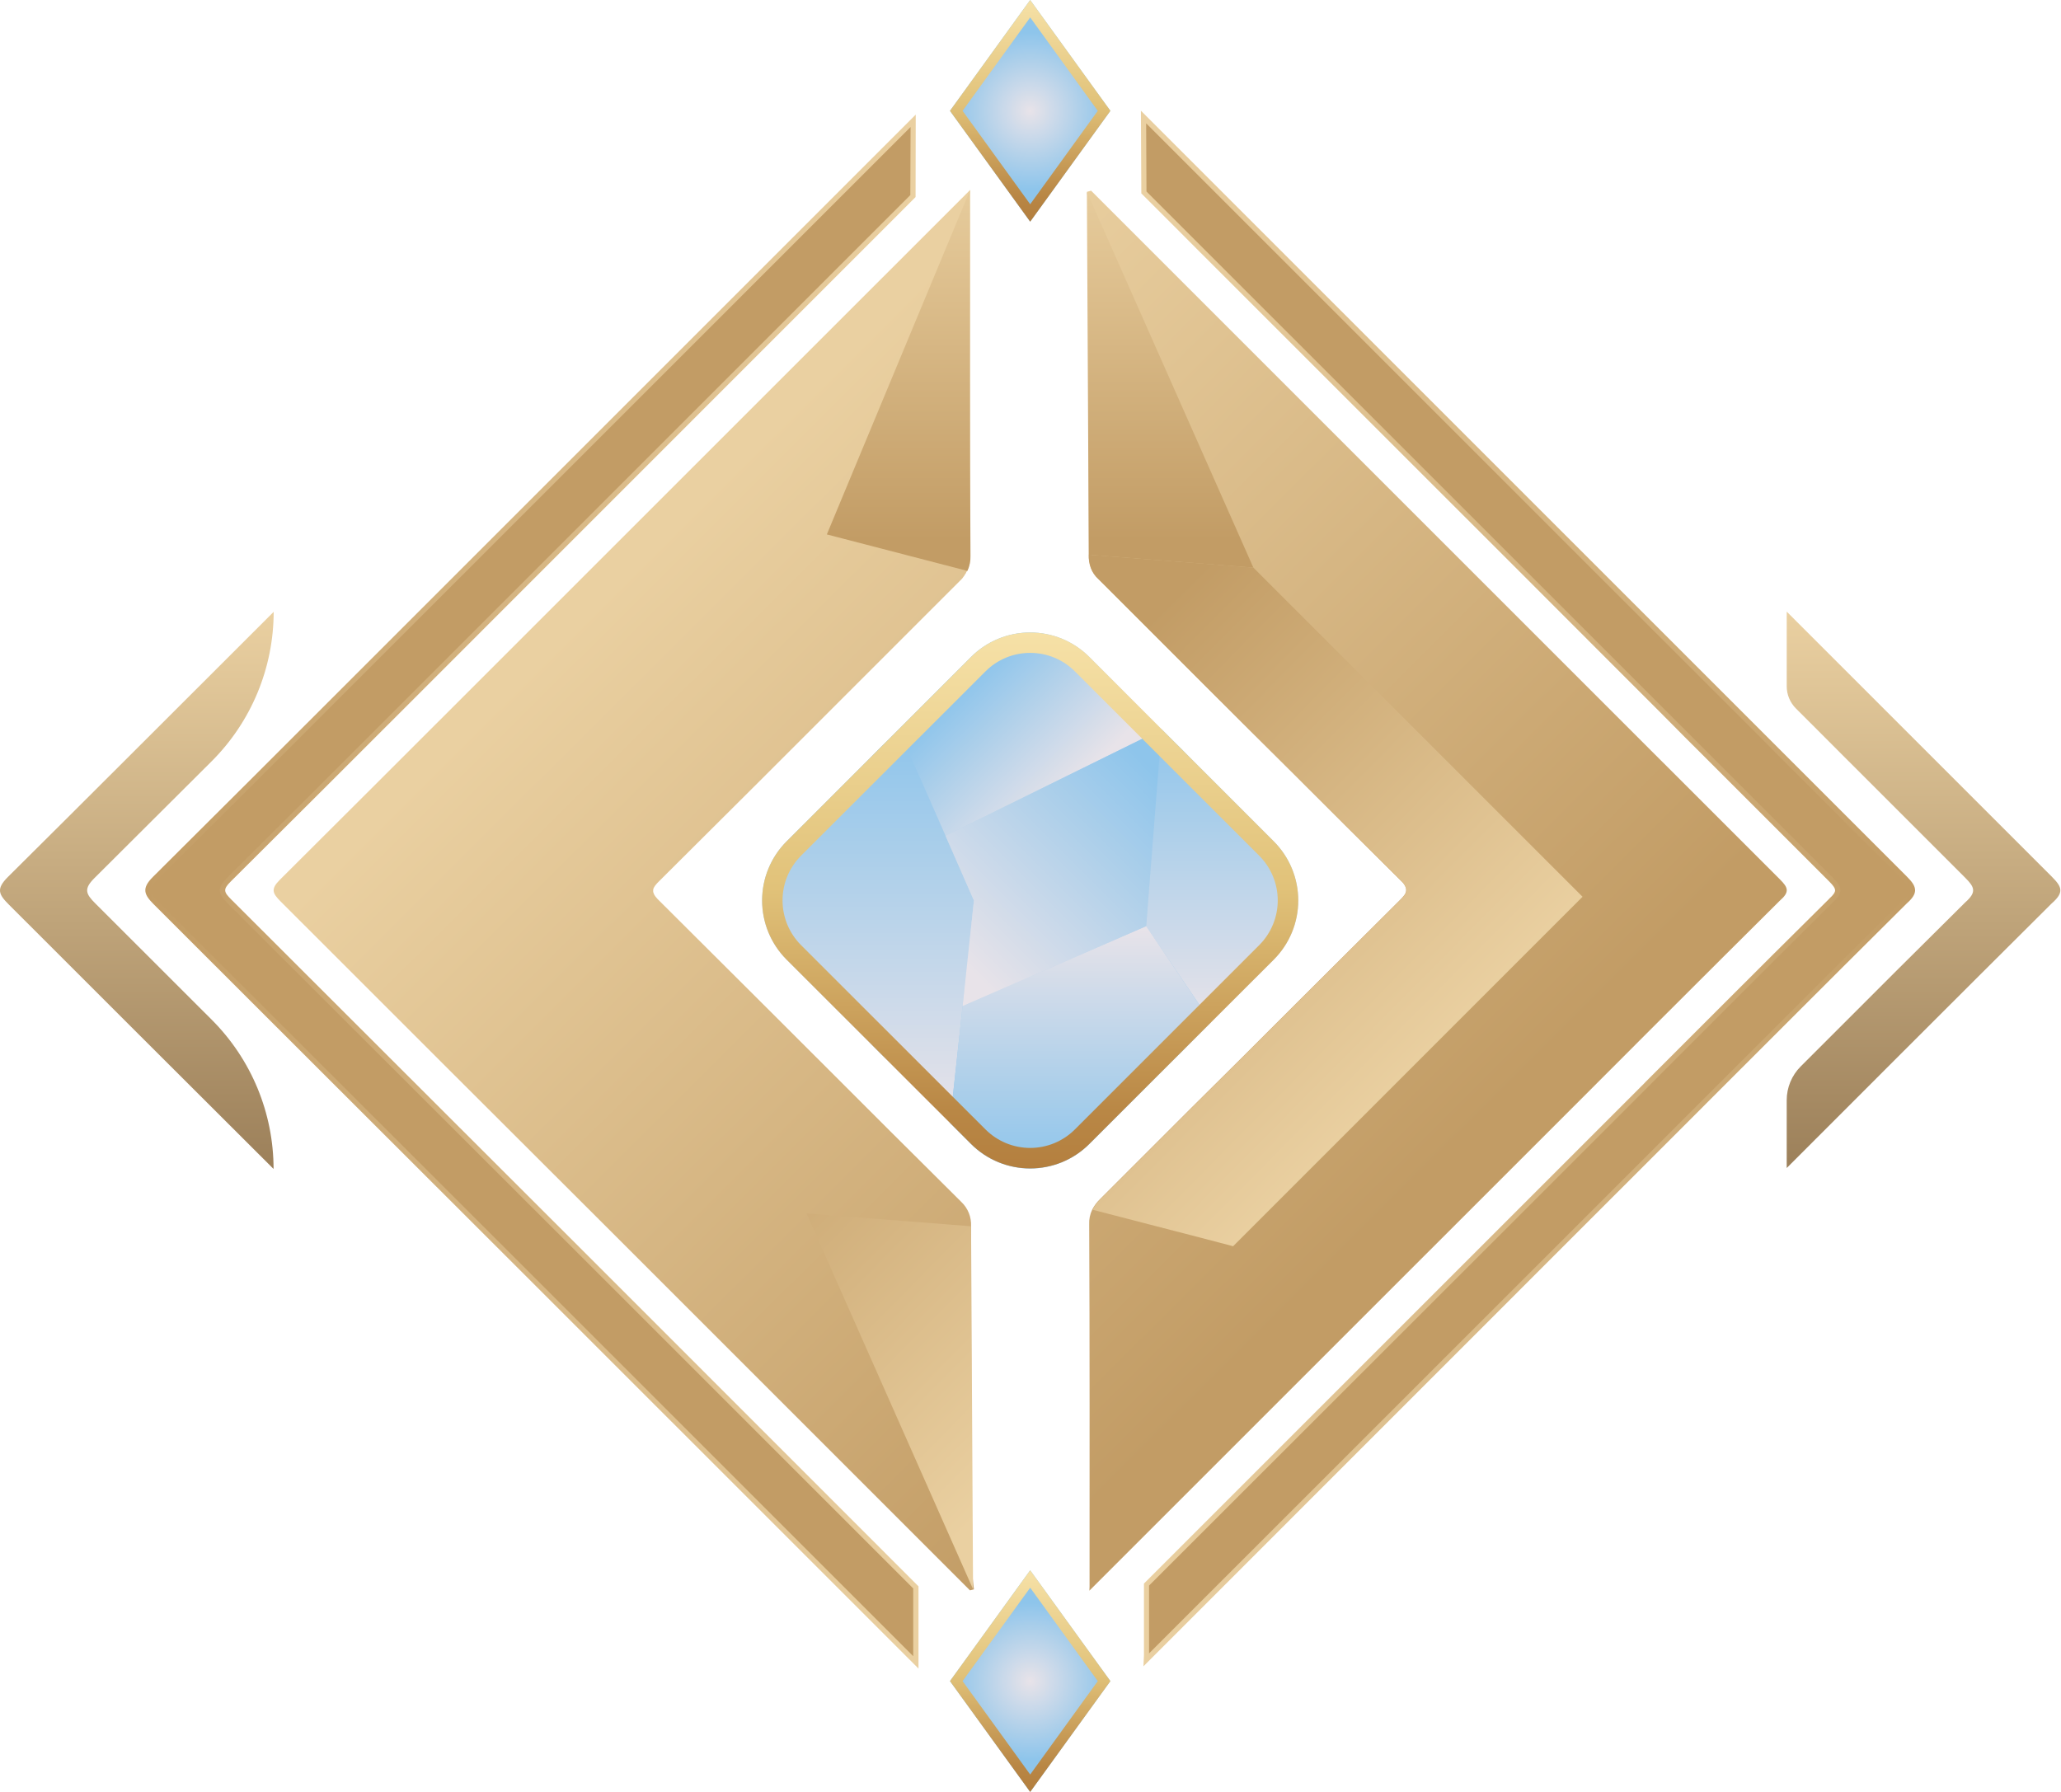 <?xml version="1.0" encoding="UTF-8"?>
<svg width="299px" height="260px" viewBox="0 0 299 260" version="1.1" xmlns="http://www.w3.org/2000/svg" xmlns:xlink="http://www.w3.org/1999/xlink">
    <title>lys-staking-pool</title>
    <defs>
        <linearGradient x1="-0.001%" y1="49.997%" x2="100%" y2="49.997%" id="linearGradient-1">
            <stop stop-color="#C29C65" offset="0%"></stop>
            <stop stop-color="#C29C65" offset="10%"></stop>
            <stop stop-color="#C29C65" offset="83%"></stop>
            <stop stop-color="#C29C65" offset="100%"></stop>
        </linearGradient>
        <linearGradient x1="-0.011%" y1="49.995%" x2="99.999%" y2="49.995%" id="linearGradient-2">
            <stop stop-color="#C29C65" offset="0%"></stop>
            <stop stop-color="#C29C65" offset="10%"></stop>
            <stop stop-color="#C29C65" offset="83%"></stop>
            <stop stop-color="#C29C65" offset="100%"></stop>
        </linearGradient>
        <linearGradient x1="50.001%" y1="100%" x2="50.001%" y2="0.004%" id="linearGradient-3">
            <stop stop-color="#9C805A" offset="0%"></stop>
            <stop stop-color="#EAD0A1" offset="100%"></stop>
        </linearGradient>
        <linearGradient x1="-0.001%" y1="50.001%" x2="100%" y2="50.001%" id="linearGradient-4">
            <stop stop-color="#C29C65" offset="0%"></stop>
            <stop stop-color="#EAD0A1" offset="100%"></stop>
        </linearGradient>
        <linearGradient x1="0.005%" y1="50.004%" x2="99.995%" y2="50.004%" id="linearGradient-5">
            <stop stop-color="#EAD0A1" offset="0%"></stop>
            <stop stop-color="#C29C65" offset="100%"></stop>
        </linearGradient>
        <linearGradient x1="25.059%" y1="24.853%" x2="75.529%" y2="71.581%" id="linearGradient-6">
            <stop stop-color="#EAD0A1" offset="0%"></stop>
            <stop stop-color="#C29C65" offset="100%"></stop>
        </linearGradient>
        <linearGradient x1="51.107%" y1="-8.357%" x2="51.107%" y2="92.047%" id="linearGradient-7">
            <stop stop-color="#EAD0A1" offset="0%"></stop>
            <stop stop-color="#C29C65" offset="100%"></stop>
        </linearGradient>
        <linearGradient x1="24.518%" y1="21.303%" x2="57.955%" y2="65.885%" id="linearGradient-8">
            <stop stop-color="#C29C65" offset="0%"></stop>
            <stop stop-color="#EAD0A1" offset="100%"></stop>
        </linearGradient>
        <radialGradient cx="49.993%" cy="49.998%" fx="49.993%" fy="49.998%" r="49.998%" id="radialGradient-9">
            <stop stop-color="#E8E3E9" offset="0%"></stop>
            <stop stop-color="#8EC5EB" offset="100%"></stop>
        </radialGradient>
        <linearGradient x1="49.981%" y1="99.993%" x2="49.981%" y2="-4.01691887e-14%" id="linearGradient-10">
            <stop stop-color="#E8E3E9" offset="0%"></stop>
            <stop stop-color="#8EC5EB" offset="100%"></stop>
        </linearGradient>
        <linearGradient x1="69.323%" y1="72.294%" x2="19.323%" y2="33.634%" id="linearGradient-11">
            <stop stop-color="#E8E3E9" offset="0%"></stop>
            <stop stop-color="#8EC5EB" offset="100%"></stop>
        </linearGradient>
        <linearGradient x1="50.002%" y1="100.005%" x2="50.002%" y2="0.005%" id="linearGradient-12">
            <stop stop-color="#E8E3E9" offset="0%"></stop>
            <stop stop-color="#8EC5EB" offset="100%"></stop>
        </linearGradient>
        <linearGradient x1="49.996%" y1="99.986%" x2="49.996%" y2="0%" id="linearGradient-13">
            <stop stop-color="#8EC5EB" offset="0%"></stop>
            <stop stop-color="#E8E3E9" offset="100%"></stop>
        </linearGradient>
        <linearGradient x1="18.426%" y1="92.424%" x2="85.533%" y2="6.477%" id="linearGradient-14">
            <stop stop-color="#E8E3E9" offset="0%"></stop>
            <stop stop-color="#8EC5EB" offset="100%"></stop>
        </linearGradient>
        <linearGradient x1="49.996%" y1="100.019%" x2="49.996%" y2="1.70742619e-05%" id="linearGradient-15">
            <stop stop-color="#B37E3E" offset="0%"></stop>
            <stop stop-color="#B98745" offset="12%"></stop>
            <stop stop-color="#CCA25D" offset="31%"></stop>
            <stop stop-color="#E1C279" offset="53%"></stop>
            <stop stop-color="#F6E1A7" offset="100%"></stop>
        </linearGradient>
        <radialGradient cx="49.999%" cy="49.995%" fx="49.999%" fy="49.995%" r="48.864%" gradientTransform="translate(0.5,0.5),scale(1,0.724),rotate(45),translate(-0.5,-0.5)" id="radialGradient-16">
            <stop stop-color="#E8E3E9" offset="0%"></stop>
            <stop stop-color="#8EC5EB" offset="100%"></stop>
        </radialGradient>
        <linearGradient x1="49.987%" y1="100%" x2="49.987%" y2="0%" id="linearGradient-17">
            <stop stop-color="#B37E3E" offset="0%"></stop>
            <stop stop-color="#B98745" offset="12%"></stop>
            <stop stop-color="#CCA25D" offset="31%"></stop>
            <stop stop-color="#E1C279" offset="53%"></stop>
            <stop stop-color="#F6E1A7" offset="100%"></stop>
        </linearGradient>
        <radialGradient cx="49.999%" cy="49.994%" fx="49.999%" fy="49.994%" r="48.864%" gradientTransform="translate(0.5,0.5),scale(1,0.724),rotate(45),translate(-0.5,-0.5)" id="radialGradient-18">
            <stop stop-color="#E8E3E9" offset="0%"></stop>
            <stop stop-color="#8EC5EB" offset="100%"></stop>
        </radialGradient>
    </defs>
    <g id="Page-1" stroke="none" stroke-width="1" fill="none" fill-rule="evenodd">
        <g id="Page-10-Copy-2" transform="translate(-1225, -406)" fill-rule="nonzero">
            <g id="lys-staking-pool" transform="translate(1225, 406)">
                <path d="M89.373,186.811 L84.999,182.437 C84.941,182.383 84.914,182.353 84.887,182.326 L84.551,181.992 L84.133,181.572 L82.992,180.43 L82.601,180.043 L82.301,179.742 L82.217,179.661 C65.914,163.355 49.604,147.062 33.286,130.784 C32.114,129.612 31.838,129 33.172,127.663 C42.008,118.887 50.92,109.99 59.908,100.971 L76.04,84.839 L124.707,36.173 L132.442,28.461 L132.476,17.544 L69.545,80.468 L51.821,98.192 C46.876,103.137 41.956,108.055 37.059,112.946 C32.162,117.836 27.287,122.693 22.432,127.516 C20.963,128.985 21.269,129.658 22.555,130.943 C40.464,148.852 58.38,166.749 76.305,184.636 L76.398,184.726 L76.734,185.062 L77.164,185.492 L78.417,186.745 L78.876,187.204 L79.243,187.571 L79.366,187.694 L84.172,192.501 L132.881,241.209 L132.881,230.337 L124.821,222.253 L89.373,186.811 Z" id="Path" fill="url(#linearGradient-1)"></path>
                <path d="M276.373,127.453 L259.249,110.344 L255.821,106.916 L253.25,104.342 C249.423,100.519 245.617,96.713 241.834,92.926 L228.763,79.855 L225.131,76.226 L168.053,19.148 L165.911,17.003 L165.965,27.95 L166.17,28.152 L167.05,29.032 L173.893,35.875 L218.997,80.967 L222.302,84.271 L234.198,96.168 L244.592,106.562 L246.932,108.899 L250.054,112.02 L265.636,127.597 C266.807,128.768 267.084,129.381 265.636,130.661 C259.952,136.297 254.25,141.984 248.53,147.724 L245.226,151.029 L239.013,157.241 L238.956,157.298 L238.761,157.491 L238.704,157.548 L217.504,178.751 L166.329,229.92 L166.329,240.191 L166.299,240.834 L223.479,183.653 L246.788,160.36 L246.851,160.299 L247.064,160.083 L247.125,160.023 L257.594,149.554 C263.9,143.247 270.165,137.003 276.388,130.82 C277.965,129.414 277.661,128.738 276.373,127.453 Z" id="Path" fill="url(#linearGradient-2)"></path>
                <path d="M89.373,186.811 L84.999,182.437 C84.941,182.383 84.914,182.353 84.887,182.326 L84.551,181.992 L84.133,181.572 L82.992,180.43 L82.601,180.043 L82.301,179.742 L82.217,179.661 C65.914,163.355 49.604,147.062 33.286,130.784 C32.114,129.612 31.838,129 33.172,127.663 C42.008,118.887 50.92,109.99 59.908,100.971 L76.04,84.839 L124.707,36.173 L132.442,28.461 L132.476,17.544 L69.545,80.468 L51.821,98.192 C46.876,103.137 41.956,108.055 37.059,112.946 C32.162,117.836 27.287,122.693 22.432,127.516 C20.963,128.985 21.269,129.658 22.555,130.943 C40.464,148.852 58.38,166.749 76.305,184.636 L76.398,184.726 L76.734,185.062 L77.164,185.492 L78.417,186.745 L78.876,187.204 L79.243,187.571 L79.366,187.694 L84.172,192.501 L132.881,241.209 L132.881,230.337 L124.821,222.253 L89.373,186.811 Z" id="Path" fill="url(#linearGradient-1)"></path>
                <path d="M276.373,127.453 L259.249,110.344 L255.821,106.916 L253.25,104.342 C249.423,100.519 245.617,96.713 241.834,92.926 L228.763,79.855 L225.131,76.226 L168.053,19.148 L165.911,17.003 L165.965,27.95 L166.17,28.152 L167.05,29.032 L173.893,35.875 L218.997,80.967 L222.302,84.271 L234.198,96.168 L244.592,106.562 L246.932,108.899 L250.054,112.02 L265.636,127.597 C266.807,128.768 267.084,129.381 265.636,130.661 C259.952,136.297 254.25,141.984 248.53,147.724 L245.226,151.029 L239.013,157.241 L238.956,157.298 L238.761,157.491 L238.704,157.548 L217.504,178.751 L166.329,229.92 L166.329,240.191 L166.299,240.834 L223.479,183.653 L246.788,160.36 L246.851,160.299 L247.064,160.083 L247.125,160.023 L257.594,149.554 C263.9,143.247 270.165,137.003 276.388,130.82 C277.965,129.414 277.661,128.738 276.373,127.453 Z" id="Path" fill="url(#linearGradient-2)"></path>
                <path d="M297.645,127.179 L277.664,107.199 L273.663,103.197 L270.659,100.193 L259.21,88.745 L259.21,99.574 C259.21,100.782 259.69,101.94 260.544,102.795 L263.278,105.525 L266.916,109.172 L285.103,127.356 C286.469,128.723 286.794,129.438 285.103,130.934 C278.467,137.507 271.809,144.144 265.128,150.846 L261.256,154.715 L261.232,154.739 C259.935,156.038 259.207,157.8 259.207,159.636 L259.207,169.474 L263.079,165.602 C263.1,165.575 263.125,165.551 263.151,165.53 L263.398,165.277 L263.473,165.208 L275.694,152.984 C283.056,145.622 290.366,138.33 297.624,131.109 C299.504,129.468 299.147,128.681 297.645,127.179 Z M30.69,110.473 C36.456,104.722 39.698,96.915 39.703,88.772 L35.467,93.007 C29.687,98.779 23.937,104.523 18.217,110.239 C12.497,115.955 6.805,121.625 1.142,127.248 C-0.574,128.967 -0.216,129.754 1.286,131.253 C14.077,144.046 26.878,156.832 39.687,169.609 C39.688,161.483 36.457,153.69 30.708,147.947 C25.076,142.323 19.445,136.696 13.813,131.066 C12.449,129.7 12.122,128.985 13.684,127.422 C19.322,121.819 24.99,116.169 30.69,110.473 Z" id="Shape" fill="url(#linearGradient-3)"></path>
                <path d="M133.251,242.101 L76.043,184.897 C67.085,175.936 57.968,166.836 49.15,158.034 C40.333,149.232 31.24,140.154 22.294,131.202 C20.885,129.793 20.53,128.888 22.171,127.248 C26.746,122.703 31.528,117.935 36.795,112.678 C41.691,107.788 46.611,102.87 51.554,97.925 L68.473,81.009 L69.278,80.204 L132.848,16.634 L132.848,17.535 C132.848,17.61 132.827,25.009 132.827,28.44 L132.827,28.593 L59.527,101.912 C50.941,110.494 42.064,119.371 33.451,127.927 C32.324,129.057 32.469,129.429 33.565,130.526 C41.622,138.58 49.817,146.748 57.745,154.679 C65.856,162.79 74.247,171.15 82.487,179.394 L82.571,179.475 L82.679,179.583 L82.878,179.781 L83.268,180.172 L84.004,180.908 L84.41,181.313 L84.83,181.734 L85.194,182.097 L85.272,182.175 L133.251,230.169 L133.251,242.101 Z M132.103,18.427 L68.999,81.535 L52.079,98.457 C47.135,103.402 42.214,108.32 37.317,113.213 C32.051,118.464 27.268,123.229 22.681,127.777 C21.425,129.03 21.597,129.474 22.804,130.682 C31.751,139.628 40.856,148.707 49.664,157.509 C58.472,166.311 67.596,175.413 76.557,184.374 L84.422,192.239 L132.488,240.305 L132.488,230.476 L84.722,182.71 L84.638,182.626 L84.278,182.266 L83.86,181.848 L83.451,181.439 L82.718,180.703 L82.328,180.316 L82.127,180.115 L82.021,180.009 L81.943,179.931 C73.694,171.682 65.307,163.31 57.195,155.211 C49.268,147.298 41.069,139.114 33.015,131.057 C31.715,129.76 31.39,128.925 32.901,127.413 C41.514,118.855 50.391,109.99 58.974,101.395 L132.067,28.305 L132.103,18.427 Z" id="Shape" fill="url(#linearGradient-4)"></path>
                <path d="M165.884,241.774 L165.959,240.185 L165.959,229.767 L238.488,157.238 L238.584,157.142 L238.677,157.037 L238.728,156.983 L240.795,154.916 L244.941,150.77 L248.245,147.466 C254.337,141.374 259.829,135.888 265.368,130.415 L265.368,130.4 C265.945,129.889 266.219,129.498 266.228,129.198 C266.228,128.837 265.903,128.426 265.353,127.876 L246.659,109.181 L244.514,107.04 L240.858,103.354 L233.948,96.444 L220.953,83.436 C220.22,82.7 219.49,81.97 218.748,81.231 L173.62,36.112 L171.385,33.868 L166.78,29.263 L165.578,28.061 L165.518,16.063 L168.3,18.845 C187.34,37.881 206.366,56.907 225.378,75.923 L226.597,77.143 L229.022,79.564 L253.508,104.053 L256.08,106.625 L259.507,110.053 L276.631,127.176 C277.4,127.945 277.833,128.525 277.833,129.201 C277.815,129.787 277.454,130.348 276.631,131.075 C270.515,137.132 264.266,143.392 258.225,149.422 L247.374,160.269 L247.314,160.333 L247.103,160.543 L247.046,160.6 L223.744,183.9 L165.884,241.774 Z M166.701,230.058 L166.701,239.896 L223.218,183.392 L246.512,160.098 L246.578,160.032 L246.785,159.822 L246.854,159.756 L257.696,148.926 C263.743,142.879 269.992,136.63 276.114,130.571 L276.114,130.556 C276.754,129.988 277.061,129.558 277.07,129.204 C277.07,128.798 276.706,128.339 276.096,127.729 C270.372,122.003 264.665,116.295 258.973,110.605 L255.572,107.169 L253.001,104.597 L228.511,80.132 L226.09,77.707 L224.858,76.473 L167.78,19.395 L166.278,17.892 L166.326,27.785 L167.299,28.761 L171.905,33.367 L174.143,35.605 L219.258,80.706 L221.463,82.911 L234.471,95.918 L241.381,102.828 L245.055,106.502 L247.2,108.647 L265.894,127.341 C266.6,128.047 267.006,128.579 266.988,129.207 C266.97,129.751 266.642,130.27 265.885,130.94 C260.364,136.408 254.875,141.893 248.789,147.983 L245.484,151.287 L241.336,155.436 L239.278,157.512 L239.227,157.563 L239.125,157.665 L239.022,157.767 L238.971,157.818 L217.768,179.021 L166.701,230.058 Z" id="Shape" fill="url(#linearGradient-5)"></path>
                <path d="M258.228,127.597 L242.654,112.023 L239.533,108.911 L237.193,106.568 L226.802,96.177 L214.905,84.28 L211.601,80.976 L159.63,29.005 L158.293,27.668 L157.692,27.833 C157.773,28.53 157.857,29.227 157.914,29.951 C157.942,46.808 157.96,63.655 157.968,80.492 C157.944,81.146 158.046,81.799 158.269,82.415 L158.269,82.415 C158.497,83.037 158.875,83.594 159.368,84.037 L161.291,85.957 L167.086,91.752 L167.086,91.752 L174.497,99.163 C178.903,103.569 183.315,107.962 187.733,112.342 C192.858,117.469 197.984,122.576 203.111,127.663 L203.222,127.774 L203.334,127.885 C203.6,128.122 203.805,128.418 203.934,128.75 C203.995,128.91 204.014,129.083 203.988,129.252 C203.961,129.67 203.628,130.06 203.069,130.616 C198.028,135.66 192.957,140.674 187.886,145.745 C182.815,150.816 177.796,155.835 172.725,160.846 L165.341,168.227 L159.573,173.995 C159.123,174.433 158.747,174.94 158.458,175.497 C158.131,176.173 157.979,176.92 158.014,177.669 C158.098,194.582 158.068,213.277 158.068,230.214 L158.041,230.8 L210.084,178.76 L231.287,157.557 L231.287,157.557 L231.344,157.503 L231.539,157.307 L231.593,157.25 L231.593,157.25 L237.806,151.029 L241.11,147.724 C246.848,141.986 252.55,136.304 258.216,130.676 C259.679,129.399 259.405,128.777 258.228,127.597 Z M140.878,177.925 C140.944,176.594 140.425,175.301 139.457,174.386 C136.032,170.958 132.578,167.56 129.15,164.133 L127.396,162.378 L125.554,160.54 L125.554,160.54 L122.826,157.809 C115.11,150.091 107.382,142.38 99.644,134.677 L95.681,130.727 C95.48,130.542 95.294,130.341 95.125,130.126 C95.068,130.072 95.041,129.988 94.987,129.931 C94.919,129.826 94.863,129.714 94.819,129.597 C94.817,129.537 94.797,129.478 94.762,129.429 L94.762,129.099 C94.819,128.708 95.152,128.318 95.663,127.816 C105.36,118.175 115.029,108.526 124.668,98.868 L134.335,89.201 L137.901,85.635 L137.901,85.635 L139.127,84.41 L139.46,84.076 L139.46,84.076 C139.558,83.988 139.643,83.887 139.712,83.776 C139.767,83.719 139.797,83.635 139.851,83.58 C139.905,83.526 139.935,83.496 139.935,83.442 C139.989,83.385 140.019,83.301 140.073,83.247 C140.127,83.182 140.165,83.104 140.184,83.022 C140.214,82.995 140.241,82.911 140.268,82.883 L140.295,82.856 L140.295,82.856 C140.625,82.181 140.779,81.433 140.743,80.681 C140.686,63.798 140.743,45.077 140.716,28.164 L140.743,27.56 L83.457,84.839 L67.325,100.971 L67.325,100.971 C58.327,109.972 49.415,118.869 40.589,127.663 C39.252,129 39.531,129.612 40.7,130.784 C56.994,147.084 73.3,163.374 89.616,179.652 L89.616,179.652 L89.7,179.736 L90,180.037 L90.388,180.424 L91.532,181.569 L91.95,181.986 L92.284,182.32 L92.395,182.431 L96.769,186.805 L140.713,230.749 L141.296,230.608 C141.214,229.911 141.13,229.217 141.073,228.505 C140.908,211.607 140.878,194.751 140.878,177.925 Z" id="Shape" fill="url(#linearGradient-6)"></path>
                <path d="M157.68,27.836 L157.956,80.495 L181.833,82.361 L157.68,27.836 Z M140.713,28.137 L140.743,27.56 L119.954,77.542 L140.349,82.835 C140.663,82.154 140.815,81.41 140.794,80.66 C140.683,63.777 140.713,45.029 140.713,28.143 L140.713,28.137 Z" id="Shape" fill="url(#linearGradient-7)"></path>
                <path d="M203.147,127.69 L203.258,127.801 L203.37,127.912 C203.629,128.151 203.83,128.447 203.955,128.777 C204.017,128.937 204.037,129.11 204.012,129.279 C203.982,129.697 203.649,130.087 203.093,130.643 C198.049,135.687 192.978,140.701 187.907,145.772 C182.836,150.843 177.823,155.856 172.752,160.873 L165.377,168.257 L159.612,174.022 C159.162,174.46 158.785,174.967 158.497,175.524 L166.608,177.627 L174.049,179.55 L178.895,180.821 L229.587,130.114 L181.821,82.349 L157.944,80.483 C157.92,81.137 158.022,81.79 158.245,82.406 L158.245,82.406 C158.479,83.034 158.865,83.594 159.368,84.037 L161.291,85.957 L167.086,91.752 L167.086,91.752 L174.497,99.163 C178.903,103.569 183.315,107.962 187.733,112.342 C192.856,117.467 197.994,122.583 203.147,127.69 Z M140.878,177.925 L117.01,176.056 L141.166,230.581 L140.878,177.925 Z" id="Shape" fill="url(#linearGradient-8)"></path>
                <path d="M149.453,99.604 C166.604,99.604 180.508,113.508 180.508,130.66 C180.508,147.811 166.604,161.715 149.453,161.715 C132.302,161.715 118.398,147.811 118.398,130.66 C118.398,113.508 132.302,99.604 149.453,99.604 Z" id="Rectangle" fill="url(#radialGradient-9)" transform="translate(149.453, 130.66) rotate(45) translate(-149.453, -130.66) "></path>
                <path d="M184.786,139.244 L175.708,148.325 L166.278,134.377 L168.531,105.814 L184.789,122.072 C189.528,126.816 189.527,134.502 184.786,139.244 Z" id="Path" fill="url(#linearGradient-10)"></path>
                <path d="M168.528,105.814 L137.168,121.267 L130.376,105.814 L140.866,95.324 C143.143,93.047 146.231,91.768 149.45,91.768 C152.67,91.768 155.758,93.047 158.035,95.324 L168.528,105.814 Z" id="Path" fill="url(#linearGradient-11)"></path>
                <path d="M141.296,130.658 L139.646,145.979 L137.817,162.937 L114.117,139.241 C109.378,134.498 109.378,126.812 114.117,122.069 L130.376,105.811 L137.168,121.264 L141.296,130.658 Z" id="Path" fill="url(#linearGradient-12)"></path>
                <path d="M175.708,148.325 L158.035,165.995 C155.758,168.272 152.67,169.551 149.45,169.551 C146.231,169.551 143.143,168.272 140.866,165.995 L137.817,162.943 L139.646,145.985 L166.278,134.377 L175.708,148.325 Z" id="Path" fill="url(#linearGradient-13)"></path>
                <polygon id="Path" fill="url(#linearGradient-14)" points="168.528 105.814 166.275 134.377 139.646 145.982 141.296 130.658 137.168 121.267"></polygon>
                <path d="M149.455,94.732 C151.89,94.725 154.227,95.694 155.944,97.42 L182.68,124.157 C184.402,125.878 185.369,128.212 185.369,130.646 C185.369,133.08 184.402,135.414 182.68,137.135 L155.944,163.871 C154.223,165.593 151.889,166.56 149.455,166.56 C147.021,166.56 144.687,165.593 142.966,163.871 L116.214,137.135 C112.633,133.55 112.633,127.742 116.214,124.157 L142.966,97.42 C144.683,95.694 147.02,94.725 149.455,94.732 M149.455,91.77 C146.235,91.765 143.146,93.044 140.872,95.324 L114.12,122.075 C111.844,124.351 110.565,127.439 110.565,130.658 C110.565,133.877 111.844,136.965 114.12,139.241 L140.872,165.977 C145.613,170.716 153.297,170.716 158.038,165.977 L184.789,139.241 C187.066,136.965 188.345,133.877 188.345,130.658 C188.345,127.439 187.066,124.351 184.789,122.075 L158.038,95.324 C155.764,93.044 152.675,91.765 149.455,91.77 Z" id="Shape" fill="url(#linearGradient-15)"></path>
                <polygon id="Path" fill="url(#radialGradient-16)" points="149.452 32.159 137.817 16.081 149.452 4.2691018e-15 161.087 16.081"></polygon>
                <path d="M149.455,2.526 L159.26,16.081 L149.455,29.633 L139.646,16.081 L149.455,2.526 M149.455,4.2691018e-15 L137.82,16.081 L149.455,32.159 L161.09,16.081 L149.455,4.2691018e-15 Z" id="Shape" fill="url(#linearGradient-17)"></path>
                <polygon id="Path" fill="url(#radialGradient-18)" points="149.452 260 137.817 243.919 149.452 227.841 161.087 243.919"></polygon>
                <path d="M149.455,230.367 L159.26,243.919 L149.455,257.474 L139.646,243.919 L149.455,230.367 M149.455,227.841 L137.82,243.919 L149.455,260 L161.09,243.919 L149.455,227.841 Z" id="Shape" fill="url(#linearGradient-17)"></path>
            </g>
        </g>
    </g>
</svg>